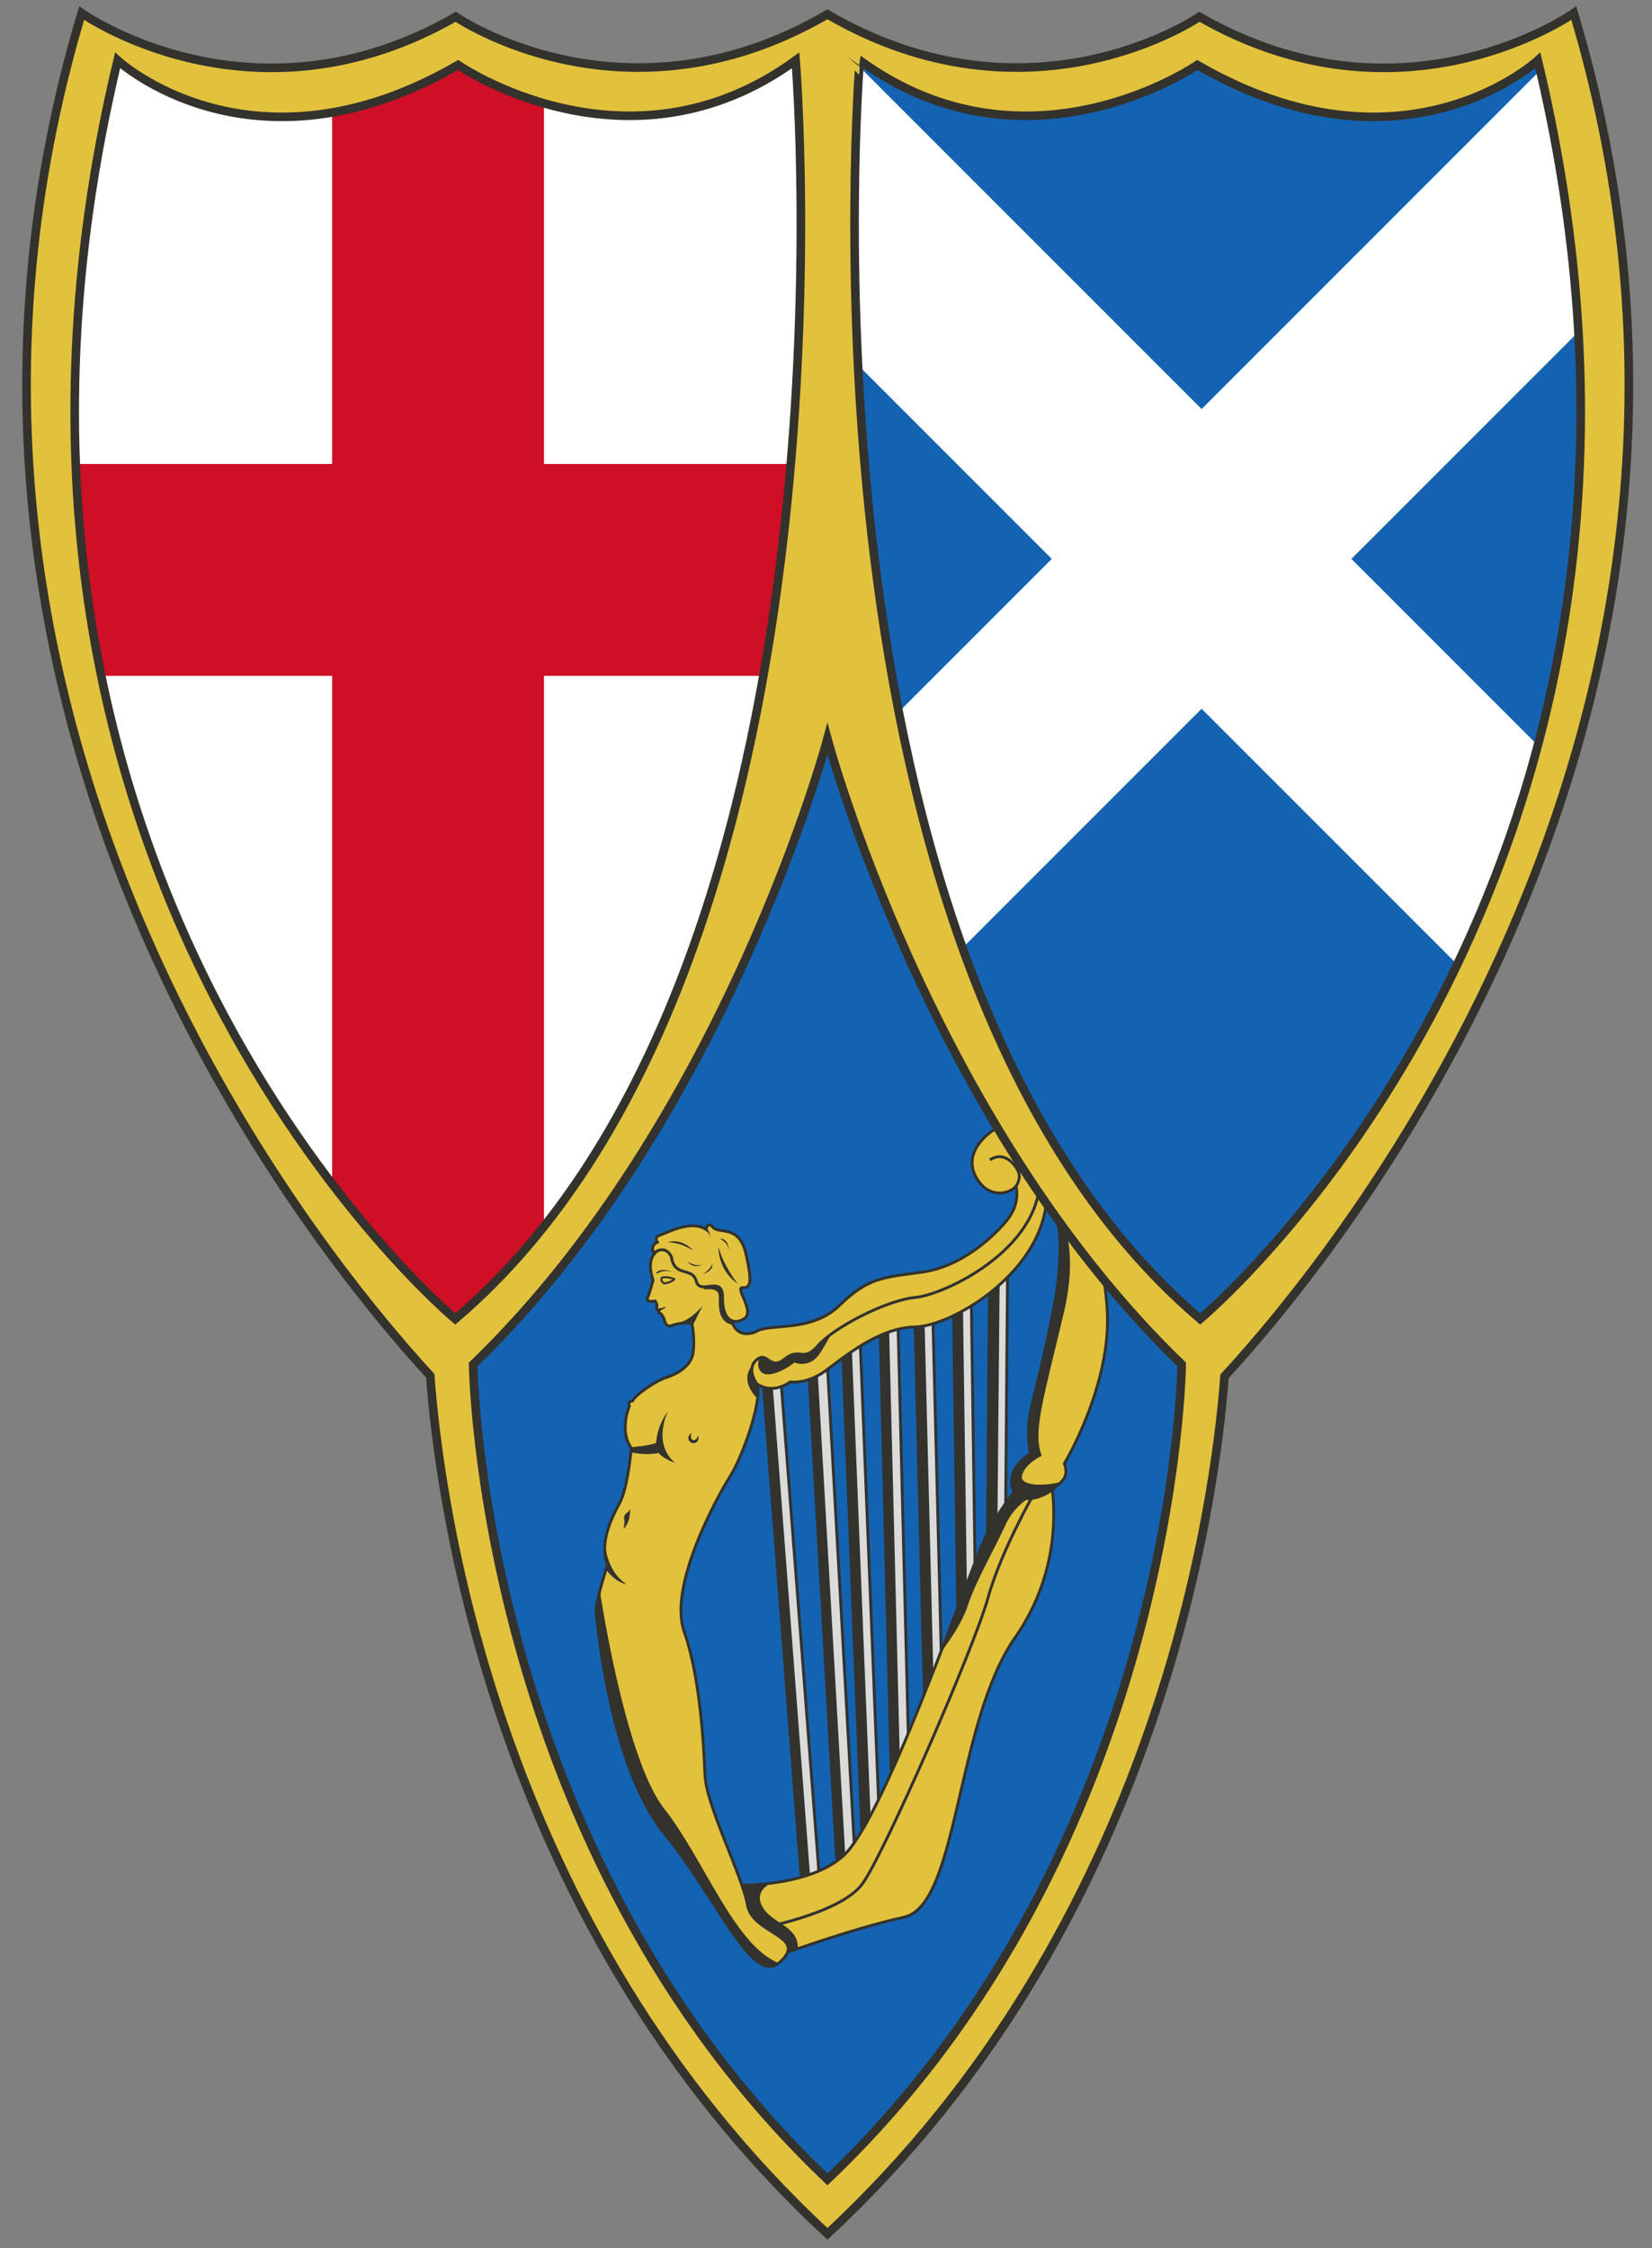 <?xml version="1.0" encoding="utf-8"?>
<!-- Generator: Adobe Illustrator 16.0.0, SVG Export Plug-In . SVG Version: 6.00 Build 0)  -->
<!DOCTYPE svg PUBLIC "-//W3C//DTD SVG 1.1//EN" "http://www.w3.org/Graphics/SVG/1.1/DTD/svg11.dtd">
<svg version="1.1" id="Layer_1" xmlns="http://www.w3.org/2000/svg" xmlns:xlink="http://www.w3.org/1999/xlink" x="0px" y="0px"
	 width="577px" height="785px" viewBox="0 0 577 785" enable-background="new 0 0 577 785" xml:space="preserve">
<rect x="0" y="0" width="577" height="785" fill="#808080" stroke="none"/>
<g>
	<path fill="#1463B2" d="M289,258c0,0-35.63,133.431-123.739,218.43c0,0,1.797,168.493,123.739,284.57
		c122-116.077,123.739-284.57,123.739-284.57C324.631,391.431,289,258,289,258z"/>
	<g>
		<g>
			
				<rect x="273.562" y="476.109" transform="matrix(-0.997 0.077 -0.077 -0.997 596.372 1119.511)" fill="#DBDBDB" stroke="#33322D" stroke-miterlimit="10" width="6.251" height="190.198"/>
			
				<rect x="273.062" y="475.795" transform="matrix(-0.997 0.076 -0.076 -0.997 592.147 1119.315)" fill="#33322D" width="3.571" height="190.183"/>
		</g>
		<g>
			
				<rect x="287.467" y="469.057" transform="matrix(-0.998 0.056 -0.056 -0.998 612.379 1111.102)" fill="#DBDBDB" stroke="#33322D" stroke-miterlimit="10" width="6.248" height="190.181"/>
			
				<rect x="286.994" y="468.754" transform="matrix(-0.998 0.057 -0.057 -0.998 609.007 1110.451)" fill="#33322D" width="3.572" height="190.189"/>
		</g>
		<g>
			
				<rect x="297.971" y="464.937" transform="matrix(-0.999 0.04 -0.04 -0.999 624.186 1107.665)" fill="#DBDBDB" stroke="#33322D" stroke-miterlimit="10" width="6.248" height="190.186"/>
			
				<rect x="297.506" y="464.567" transform="matrix(-0.999 0.04 -0.04 -0.999 620.679 1106.934)" fill="#33322D" width="3.573" height="190.187"/>
		</g>
		<g>
			
				<rect x="309.782" y="451.759" transform="matrix(-1 0.025 -0.025 -1 639.22 1085.814)" fill="#DBDBDB" stroke="#33322D" stroke-miterlimit="10" width="6.249" height="190.188"/>
			
				<rect x="309.326" y="451.358" transform="matrix(-1 0.025 -0.025 -1 635.583 1085.079)" fill="#33322D" width="3.569" height="190.19"/>
		</g>
		<g>
			
				<rect x="321.987" y="449.979" transform="matrix(-1 0.025 -0.025 -1 663.434 1076.864)" fill="#DBDBDB" stroke="#33322D" stroke-miterlimit="10" width="6.25" height="185.044"/>
			
				<rect x="321.527" y="449.607" transform="matrix(-1 0.025 -0.025 -1 660.012 1076.049)" fill="#33322D" width="3.572" height="185.047"/>
		</g>
		<g>
			
				<rect x="333.994" y="445.674" transform="matrix(-1 0.014 -0.014 -1 681.423 1033.284)" fill="#DBDBDB" stroke="#33322D" stroke-miterlimit="10" width="6.249" height="146.675"/>
			
				<rect x="333.554" y="445.331" transform="matrix(-1 0.014 -0.014 -1 678.021 1032.517)" fill="#33322D" width="3.57" height="146.677"/>
		</g>
		<g>
			
				<rect x="345.445" y="439.606" transform="matrix(-1 -0.008 0.008 -1 692.925 1000.139)" fill="#DBDBDB" stroke="#33322D" stroke-miterlimit="10" width="6.252" height="118.004"/>
			
				<rect x="345" y="439.314" transform="matrix(-1 -0.009 0.009 -1 689.198 999.648)" fill="#33322D" width="3.571" height="118.004"/>
		</g>
		<path fill="#E2C23D" d="M269.818,683.563c0,0,26.956-9.961,45.955-14.125c18.998-4.163,17.995-67.819,38.732-97.563
			c20.737-29.743,11.484-60.091,11.484-60.091l-7.807,4.449c0,0-8.873,9.48-14.473,21.604c-5.6,12.126-34.821,97.324-49.163,110.177
			c-14.339,12.853-45.34,10.067-45.34,10.067l8.194,12.073L269.818,683.563z"/>
		<path fill="#33322D" d="M360.57,522.39l5.313-4.34l-0.327-6.019l-7.374,4.202c0,0-8.873,9.48-14.473,21.604
			c-2.199,4.765-8.05,20.813-15.209,39.32c3.928-5.227,7.929-11.521,9.463-16.344c2.656-8.351,9.937-20.982,13.188-28.264
			C354.404,525.272,360.57,522.39,360.57,522.39z"/>
		<path fill="none" stroke="#33322D" stroke-miterlimit="10" d="M269.818,683.563c0,0,26.956-9.961,45.955-14.125
			c18.998-4.163,17.995-67.819,38.732-97.563c20.737-29.743,11.484-60.091,11.484-60.091l-7.807,4.449c0,0-8.873,9.48-14.473,21.604
			c-5.6,12.126-34.821,97.324-49.163,110.177c-14.339,12.853-45.34,10.067-45.34,10.067l8.194,12.073L269.818,683.563z"/>
		<path fill="none" stroke="#33322D" stroke-miterlimit="10" d="M362.377,519.358c0,0-12.481,21.246-17.342,38.722
			c-4.861,17.479-36.071,88.926-43.76,99.627c-7.691,10.703-37.141,15.881-37.141,15.881"/>
		<path fill="#33322D" d="M278.679,680.424c0.286-8.271-9.557-8.591-12.689-15.206c-1.714-3.615,0.469-6.075,3.097-7.637
			c-10.687,1.32-19.88,0.502-19.88,0.502l8.194,12.073l12.417,13.407C269.818,683.563,273.321,682.269,278.679,680.424z"/>
		<path fill="#E2C23D" d="M261.14,480.229c0,0,5.676,8.484,14.879,2.32c0,0,5.711,0.882,12.166-3.792
			c6.451-4.673,18.546-15.167,31.499-15.424c12.952-0.258,45.442-19.463,45.927-46.167c0,0,8.751,7.423,2.224,40.864
			c-6.527,33.44-10.418,35.889-7.883,49.611c0,0-7.533,3.986-6.55,11.087c0.981,7.101,10.231,4.511,13.8,1.635
			c3.569-2.878,6.318-4.369,4.559-9.34c0,0,16.683-27.586,14.945-54.02s-14.441-62.705-34.352-61.621l-1.912,8.747l8.116,6.714
			l-1.119,12.281l-14.365,15.368l-25.651,10.654l-16.117,5.104l-19.298,12.322l-18.803,3.108l-6.946,5.744L261.14,480.229z"/>
		<g>
			<path fill="#33322D" d="M370.768,517.354c-5.324,1.628-14.534,1.692-13.83-1.949c0.814-4.217,6.906-7.085,6.906-7.085
				c-3.143-8.473,0.435-19.104,7.703-49.847c6.472-27.367-3.336-38.744-5.568-40.916c1.592,1.889,7.563,11.236,1.855,40.476
				c-6.527,33.44-10.417,35.888-7.883,49.611c0,0-7.532,3.986-6.548,11.087c0.981,7.101,10.231,4.511,13.8,1.635
				C368.587,519.246,369.845,518.336,370.768,517.354z"/>
			<path fill="#33322D" d="M365.535,417.152l0.058,0.33c0.002-0.09,0.015-0.179,0.016-0.269
				C365.565,417.178,365.535,417.152,365.535,417.152z"/>
		</g>
		<path fill="none" stroke="#33322D" stroke-miterlimit="10" d="M261.14,480.229c0,0,5.676,8.484,14.879,2.32
			c0,0,5.711,0.882,12.166-3.792c6.451-4.673,18.546-15.167,31.499-15.424c12.952-0.258,45.442-19.463,45.927-46.167
			c0,0,8.751,7.423,2.224,40.864c-6.527,33.44-10.418,35.889-7.883,49.611c0,0-7.533,3.986-6.55,11.087
			c0.981,7.101,10.231,4.511,13.8,1.635c3.569-2.878,6.318-4.369,4.559-9.34c0,0,16.683-27.586,14.945-54.02
			s-14.441-62.705-34.352-61.621l-1.912,8.747l8.116,6.714l-1.119,12.281l-14.365,15.368l-25.651,10.654l-16.117,5.104
			l-19.298,12.322l-18.803,3.108l-6.946,5.744L261.14,480.229z"/>
		<path fill="#33322D" d="M266.452,471.729c0,0-3.17,4.411-0.666,7.254c2.5,2.844,9.951-1.608,11.651-3.242
			c0,0,4.337,1.893,7.77-1.729c3.43-3.621,6.063-12.47,10.488-13.372l-0.124-2.253l-12.41,6.12l-12.293,2.106L266.452,471.729z"/>
		<path fill="#E2C23D" d="M233.042,434.961c0,0-8.671,0.882-4.944,11.857c0,0-1.17,4.516-1.773,5.741
			c-0.605,1.225-0.256,2.128,2.477,1.681c0,0,0.919,1.156,0.598,2.106c-0.321,0.947,0.579,1.111,0.875,1.058
			c0,0-0.621,0.94,0.06,1.091c0.68,0.149,1.421,1.438,1.608,2.099c0.183,0.661,0.577,3.091,2.802,2.226
			c2.226-0.865,5.644-1.056,6.934-0.642c0,0,1.144,5.265,0.375,10.299c-0.771,5.035-6.444,7.615-9.522,8.564
			c-3.076,0.95-10.204,5.585-11.628,8.123c0,0-1.784,0.097-1.08,1.735c0,0-3.694,8.751,0.671,14.717c0,0-1.174,14.036-4.129,19.338
			c-2.951,5.302-7.06,14.021-4.196,21.468c0,0-4.114,12.705-3.945,15.826c0.169,3.12,4.636,54.444,23.859,77.988
			c19.224,23.545,30.704,53.771,40.496,44.741c9.794-9.026-9.764-9.663-11.508-19.79s-14.407-34.687-14.841-45.395
			c-0.434-10.707-1.718-34.334-7.272-50.127c-5.554-15.794,11.254-46.517,15.919-53.923s11.107-25.941,9.728-32.125
			c0,0-4.269-5.432-0.378-8.773c3.893-3.342,4.515,4.003,9.869-0.313c5.356-4.315,6.338,1.443,11.596-4.654
			c5.258-6.099,23.507-15.811,33.958-16.827c10.453-1.016,43.357-16.666,43.572-41.492c0.213-24.825-13.34-19.17-17.206-16.276
			c-3.866,2.892-9.131,8.865-4.937,16.078c4.192,7.212,11.264,5.708,13.792,2.888c0,0,1.653,5.723-2.947,11.562
			c-4.602,5.839-16.091,16.524-29.849,18.391c-13.76,1.867-18.897,1.923-28.876,11.631c-9.981,9.709-24.488,6.027-29.234,9.191
			c0,0-6.752,3.273-8.632-4.562c-1.878-7.833-1.802-10.52-1.802-10.52l-12.797-15.4L233.042,434.961z"/>
		<path fill="#E2C23D" stroke="#33322D" stroke-width="0.7" stroke-miterlimit="10" d="M231.191,446.128c0,0-0.759,1.159,0.78,2.007
			c0,0,2.113-0.151,3.608-1.463C235.579,446.671,233.209,445.57,231.191,446.128z"/>
		<path fill="#33322D" d="M234.768,444.079c0,0-3.589-1.568-5.429,0.207c0,0-0.314,0.413,0.208,0.385
			C230.066,444.643,230.754,443.218,234.768,444.079z"/>
		<path fill="#33322D" d="M230.274,457.404c0,0-0.261,0.405-0.252,0.727l0.52-0.342c0.171-0.25,0.696-0.483,0.696-0.483
			c0.515-0.232,1.095-0.584,1.095-0.584c0.403-0.563-0.148-0.359-0.148-0.359c-0.532,0.242-1.695,0.597-2.609,0.859
			C229.798,457.396,230.119,457.433,230.274,457.404z"/>
		<path fill="#33322D" d="M236.69,462.276c1.933-0.379,4.038-0.404,4.988-0.099c0,0,0.07,0.327,0.164,0.896
			c1.165-2.404,3.284-6.727,3.811-7.345c0,0-4.78,5.683-8.711,6.046L236.69,462.276z"/>
		<path fill="#33322D" d="M220.494,505.616c0,0-0.047,0.551-0.143,1.468c5.527,1.294,9.7,0.248,9.7,0.248
			c1.563,2.039,5.75,3.488,5.75,3.488c-8.202-6.932-2.466-18.085-2.466-18.085c-4.111,5.589-4.147,11.067-4.147,11.067
			c-1.62,0.8-6.28,1.317-8.859,1.551C220.386,505.439,220.432,505.53,220.494,505.616z"/>
		<path fill="#33322D" d="M243.755,501.241c-0.014,0.123-0.035,0.247-0.07,0.372c-0.251,0.865-0.97,1.416-1.606,1.233
			c-0.633-0.184-0.949-1.034-0.696-1.897c0.053-0.182,0.127-0.344,0.216-0.493c-0.718,0.264-1.215,0.963-1.172,1.767
			c0.056,0.984,0.895,1.739,1.88,1.686s1.739-0.896,1.687-1.879C243.979,501.739,243.889,501.475,243.755,501.241z"/>
		<path fill="#33322D" d="M220.077,526.729c0,0,0.391,4.448-2.292,7.204c0,0,0.356-1.695,0.305-2.625
			c-0.05-0.929-0.533-1.932,0.736-2.928C220.097,527.382,219.889,527.389,220.077,526.729z"/>
		<path fill="#33322D" d="M218.836,553.211c-5.325-3.51-7.037-9.628-7.536-14.183c-0.246,2.491-0.049,5.006,0.868,7.393
			c0,0-0.195,0.604-0.5,1.582C214.983,552.643,218.836,553.211,218.836,553.211z"/>
		<path fill="#33322D" d="M271.996,685.461c-15.375-5.999-26.302-36.563-39.874-53.723c-12.436-15.729-20.615-63.511-22.619-76.276
			c-0.75,2.84-1.348,5.556-1.28,6.785c0.167,3.12,4.634,54.444,23.857,77.988C250.926,663.315,262.328,692.811,271.996,685.461z"/>
		<path fill="#33322D" d="M264.604,483.618c0,0-3.031-3.872-1.63-7.091c-1.381,1.433-4.339,5.714,1.62,11.896
			C264.841,486.474,264.869,484.813,264.604,483.618z"/>
		<path fill="none" stroke="#33322D" stroke-miterlimit="10" d="M354.869,414.249c0,0,1.868-2.672,0.843-5.076
			c-1.025-2.403-4.883-7.559-9.951-4.153"/>
		<path fill="#33322D" d="M246.653,450.205c1.573-0.168,3.917-0.088,4.337,1.764c0.399,1.747-1.278,9.717,5.112,10.657
			c-0.304-0.605-0.567-1.315-0.77-2.162c-1.88-7.835-1.803-10.521-1.803-10.521l-2.844-3.421l-4.037,0.22l-1.613,1.801
			C245.037,448.542,245.079,450.373,246.653,450.205z"/>
		<path fill="none" stroke="#33322D" stroke-miterlimit="10" d="M233.066,435.407c0,0-8.682,0.659-4.957,11.635
			c0,0-1.175,4.403-1.78,5.628c-0.604,1.227-0.258,2.074,2.475,1.627c0,0,0.917,1.129,0.595,2.077
			c-0.317,0.949,0.579,1.098,0.877,1.045c0,0-0.623,0.933,0.058,1.082s1.421,1.435,1.606,2.096c0.185,0.661,0.578,3.089,2.804,2.224
			c2.227-0.865,5.644-1.056,6.934-0.643c0,0,1.142,5.265,0.373,10.299s-6.442,7.613-9.52,8.564
			c-3.076,0.949-10.204,5.584-11.628,8.122c0,0-1.784,0.097-1.08,1.735c0,0-3.694,8.751,0.671,14.717c0,0-1.174,14.036-4.129,19.339
			c-2.951,5.301-7.06,14.021-4.196,21.467c0,0-4.114,12.705-3.945,15.826c0.169,3.12,4.636,54.444,23.859,77.988
			c19.224,23.545,30.704,53.771,40.496,44.741c9.794-9.026-9.764-9.663-11.508-19.79s-14.407-34.687-14.841-45.395
			c-0.434-10.706-1.718-34.333-7.272-50.126c-5.554-15.795,11.254-46.518,15.919-53.924s11.107-25.941,9.728-32.125
			c0,0-4.269-5.432-0.378-8.772c3.893-3.343,4.515,4.002,9.869-0.314c5.356-4.315,6.338,1.443,11.596-4.654
			c5.258-6.099,23.507-15.811,33.958-16.827c10.453-1.016,43.357-16.666,43.572-41.492c0.213-24.825-13.34-19.17-17.206-16.276
			c-3.866,2.892-9.131,8.866-4.937,16.078c4.192,7.212,11.264,5.708,13.792,2.888c0,0,1.653,5.723-2.947,11.562
			c-4.602,5.839-16.091,16.524-29.849,18.391c-13.76,1.867-18.897,1.923-28.876,11.631c-9.981,9.71-24.488,6.027-29.234,9.191
			c0,0-6.752,3.273-8.632-4.562c-1.878-7.833-1.79-10.297-1.79-10.297l-12.785-15.177L233.066,435.407z"/>
		<path fill="#E2C23D" stroke="#33322D" stroke-miterlimit="10" d="M228.319,437.551c0,0-1.4-2.629,1.27-3.817
			c0,0-1.28-1.793,0.901-2.434c2.184-0.641,10.708-5.575,16.151-1.996c0,0,0.352-3.074,2.399-0.727
			c2.051,2.349,9.178-1.095,11.515,9.285c2.34,10.38,1.533,11.839-1.207,11.764c-2.738-0.074,4.398,8.312,0.659,10.77
			c-3.737,2.459-7.717,0.794-7.64-7.333c0.073-8.128-7.863-0.542-9.178-5.686c-1.315-5.146-7.679-1.223-8.664-8.472
			C234.526,438.904,232.653,434.282,228.319,437.551z"/>
		<path fill="#33322D" d="M233.054,433.805c0,0,3.775-0.466,9.098,2.896C242.152,436.701,238.326,432.065,233.054,433.805z"/>
		<path fill="#33322D" d="M248.87,441.311c0,0-1.167,2.603-3.722,3.643C245.148,444.953,249.023,444.152,248.87,441.311z"/>
		<path fill="#33322D" d="M240.161,440.441c0,0,2.399,2.049,5.31,1.054C245.471,441.495,242.168,443.406,240.161,440.441z"/>
		<path fill="#33322D" d="M257.628,448.21c0,0-5.12-6.441-6.679-12.882C250.947,435.328,250.544,443.342,257.628,448.21z"/>
		<path fill="#33322D" d="M251.411,432.535c0,0,2.649,1.004,3.188,3.937C254.599,436.472,254.471,432.34,251.411,432.535z"/>
		<path fill="#33322D" d="M245.762,429.165c0,0,2.033,0.819,2.448,3.329c0,0-0.324-2.566-1.282-3.667l-0.288,0.476L245.762,429.165z
			"/>
	</g>
	<path fill="#E2C23D" stroke="#33322D" stroke-width="3" stroke-miterlimit="10" d="M549.684,4.582c0,0-59.592,42.141-130.764,1.279
		c0,0-58.92,40.472-129.92-0.861c-71,41.333-129.818,0.861-129.818,0.861C88.009,46.723,28.519,4.582,28.519,4.582
		c-73.232,244.822,83.366,434.133,121.75,475.796c3.167,43.04,22.415,191.927,138.731,299.628
		c115.915-107.547,135.436-256.165,138.7-299.444C465.81,439.265,623.022,249.758,549.684,4.582z M289,761
		C167.058,644.923,165.261,476.43,165.261,476.43C253.37,391.431,289,258,289,258s35.631,133.431,123.739,218.43
		C412.739,476.43,411,644.923,289,761z"/>
	<path fill="#FFFFFF" d="M159,460.556c0,0-186.01-155.045-117.923-439.474c0,0,46.923,43.293,118.923,1.605
		c0,0,59.301,40.977,117.9-1.605C277.9,21.082,304,337.111,159,460.556z"/>
	<path fill="#CE0F25" d="M190,36.069c-18.229-5.254-30-13.381-30-13.381c-15.983,9.254-30.728,14.314-44,16.596V413.4
		c23.802,31.151,43,47.155,43,47.155c11.351-9.663,21.652-20.507,31-32.286V36.069z"/>
	<path fill="#CE0F25" d="M35.372,236h231.255c4.521-25.475,7.566-50.516,9.572-74H26.445C27.462,188.334,30.642,213.01,35.372,236z"
		/>
	<path fill="none" stroke="#33322D" stroke-width="3" stroke-miterlimit="10" d="M159,460.556c0,0-186.01-155.045-117.923-439.474
		c0,0,46.923,43.293,118.923,1.605c0,0,59.301,40.977,117.9-1.605C277.9,21.082,304,337.111,159,460.556z"/>
	<path fill="#1463B2" d="M419.197,460.556c0,0,186.01-155.045,117.923-439.474c0,0-46.923,43.293-118.923,1.605
		c0,0-59.301,40.977-117.9-1.605C300.297,21.082,274.197,337.111,419.197,460.556z"/>
	<path fill="#FFFFFF" d="M336.184,330.987l215.121-215.122c-1.642-28.739-5.891-59.183-13.368-91.283L313.921,248.598
		C319.347,276.253,326.582,304.193,336.184,330.987z"/>
	<path fill="#FFFFFF" d="M537.115,260.26L300.134,23.278c-0.676,9.638-3.106,50.245-0.454,104.198l209.301,209.3
		C519.744,314.231,529.568,288.695,537.115,260.26z"/>
	<path fill="none" stroke="#33322D" stroke-width="3" stroke-miterlimit="10" d="M419.197,460.556
		c0,0,186.01-155.045,117.923-439.474c0,0-46.923,43.293-118.923,1.605c0,0-59.301,40.977-117.9-1.605
		C300.297,21.082,274.197,337.111,419.197,460.556z"/>
</g>
</svg>
